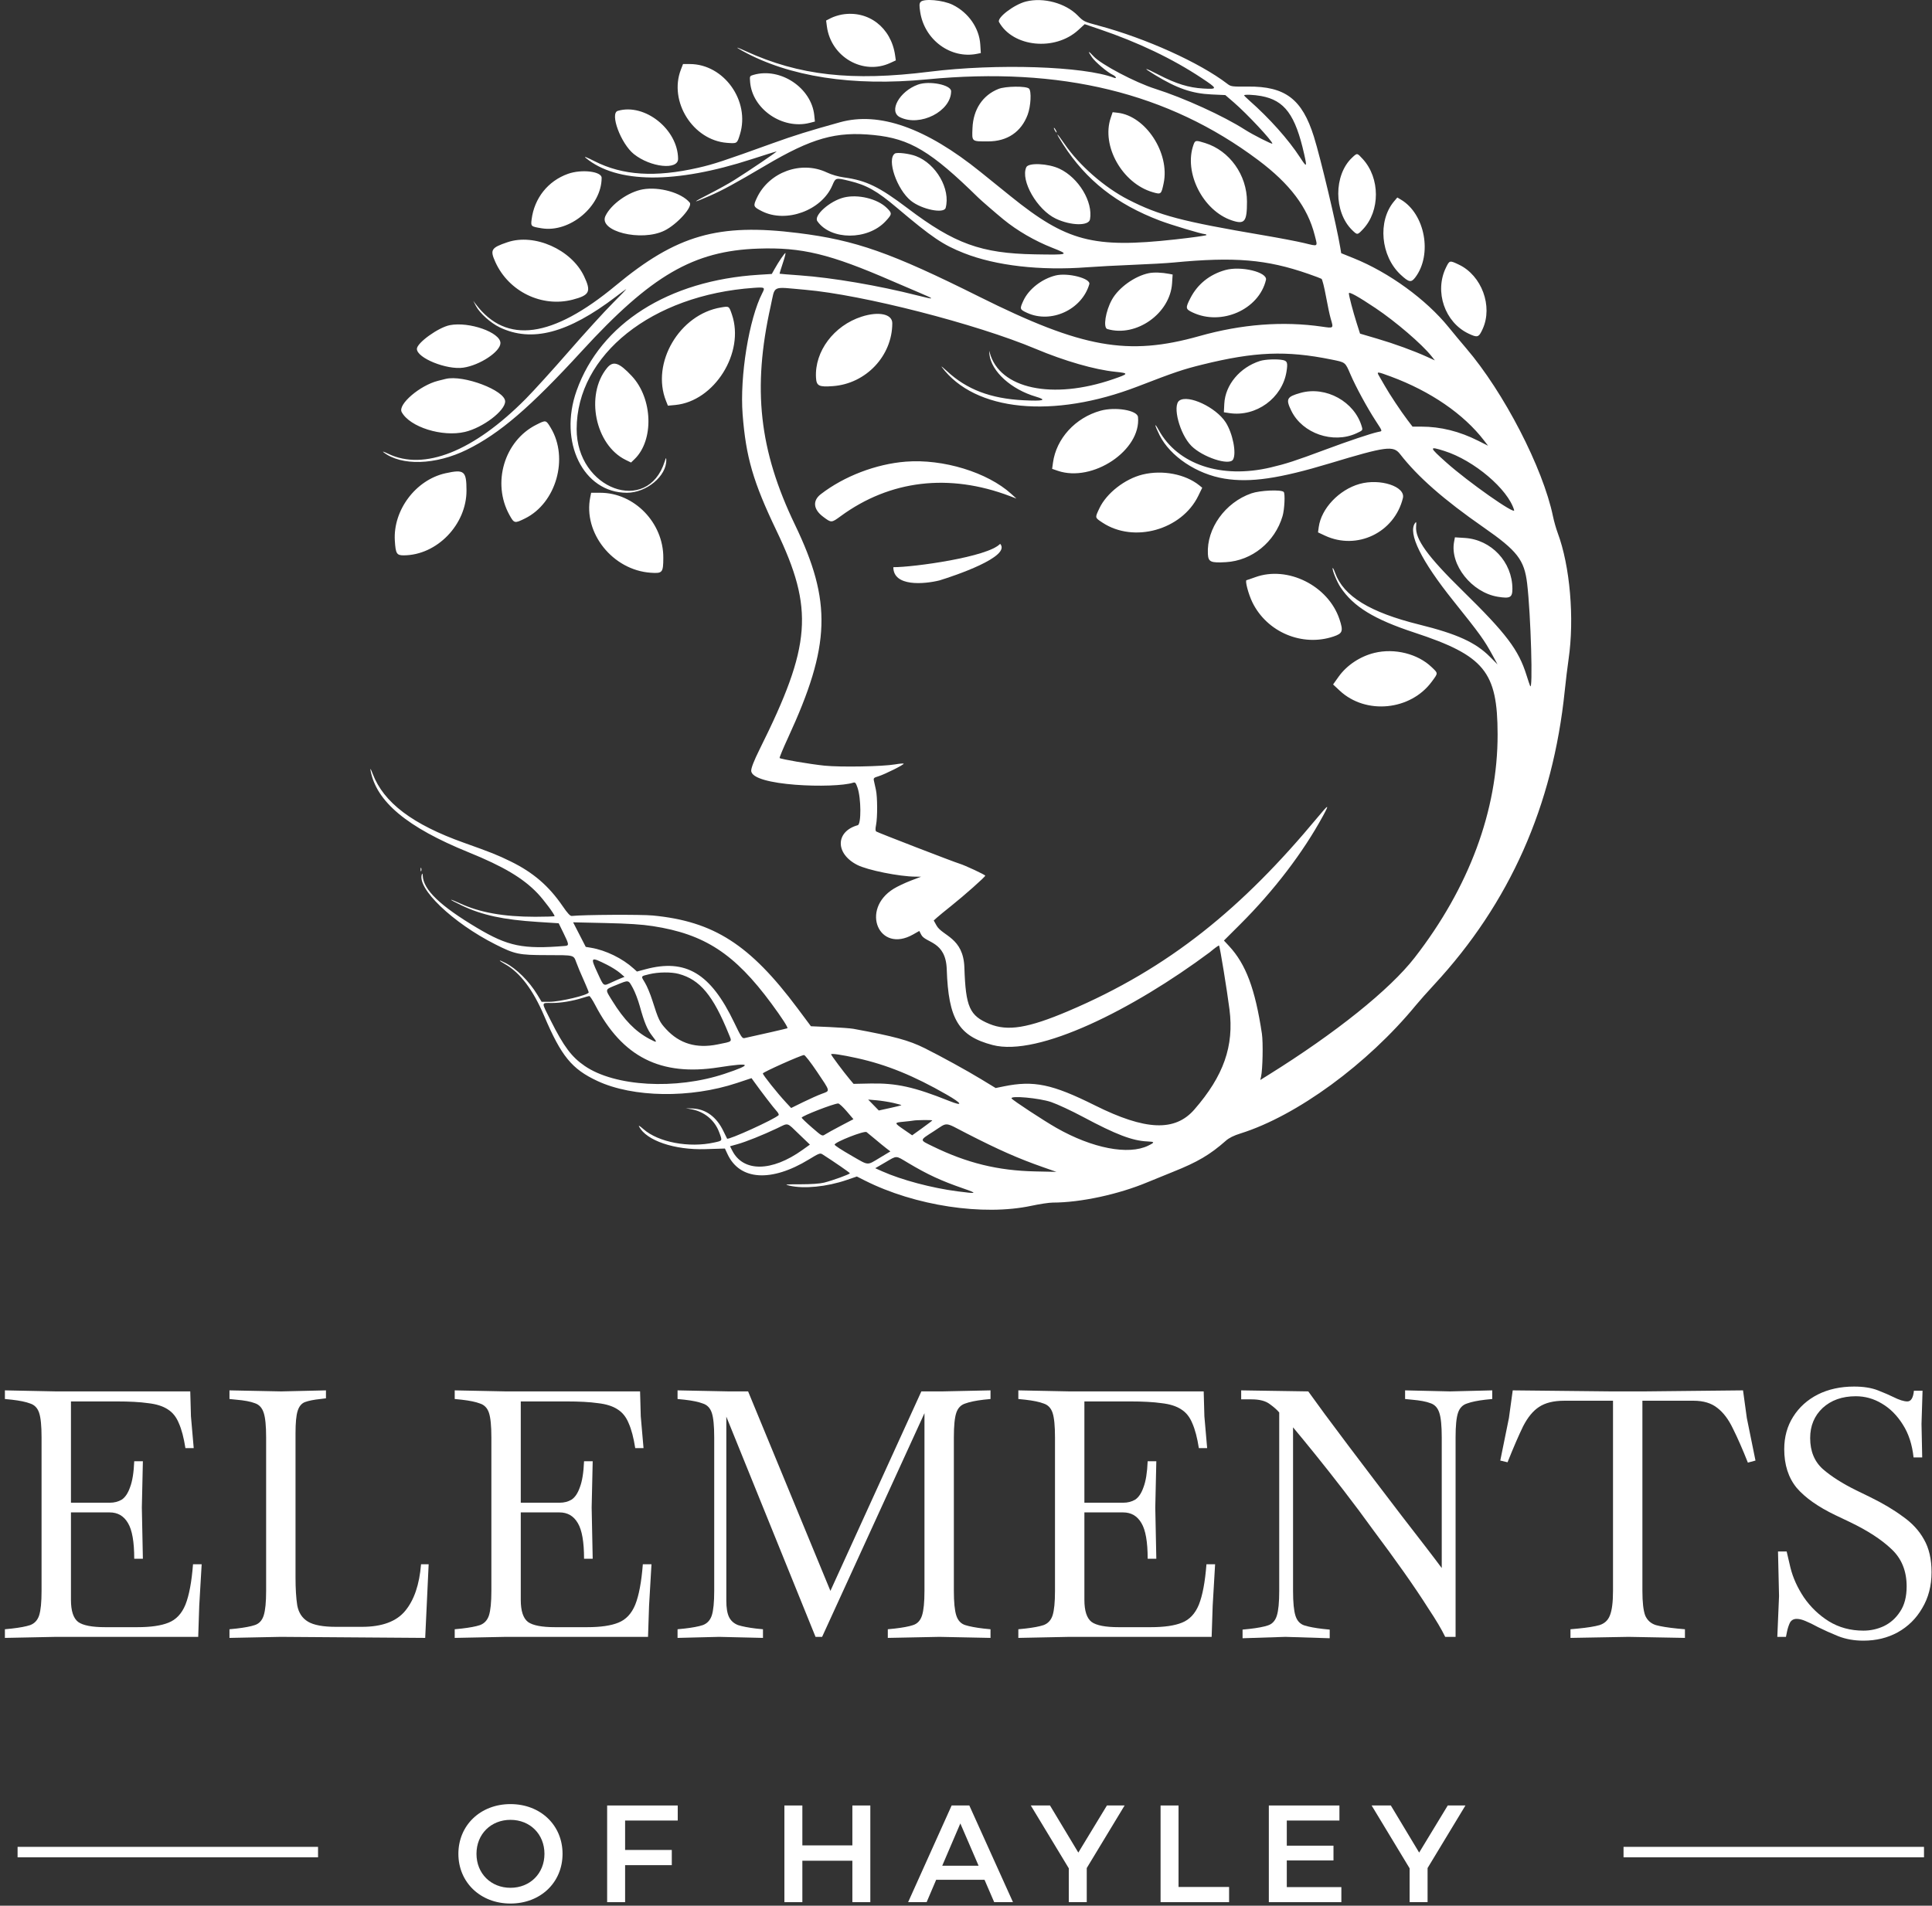 <svg xmlns="http://www.w3.org/2000/svg" width="374" height="369" viewBox="0 0 374 369" fill="none"><rect x="0" y="0" width="374" height="369" fill="#333333" stroke="none"/><path d="M98.817 368.587C104.62 368.587 108.899 364.522 108.899 358.96C108.899 353.397 104.62 349.332 98.817 349.332C93.013 349.332 88.735 353.424 88.735 358.96C88.735 364.496 93.013 368.587 98.817 368.587ZM98.817 365.539C95.046 365.539 92.238 362.784 92.238 358.96C92.238 355.136 95.046 352.381 98.817 352.381C102.588 352.381 105.396 355.136 105.396 358.96C105.396 362.784 102.588 365.539 98.817 365.539Z" fill="white"></path><path d="M131.197 352.515V349.6H117.531V368.32H121.008V361.153H130.047V358.211H121.008V352.515H131.197Z" fill="white"></path><path d="M165.003 349.6V357.328H155.322V349.6H151.845V368.32H155.322V360.297H165.003V368.32H168.479V349.6H165.003Z" fill="white"></path><path d="M192.457 368.32H196.094L187.643 349.6H184.22L175.796 368.32H179.379L181.224 363.988H190.585L192.457 368.32ZM182.401 361.26L185.904 353.076L189.435 361.26H182.401Z" fill="white"></path><path d="M217.703 349.6H214.28L208.744 358.719L203.262 349.6H199.544L206.899 361.768V368.32H210.375V361.714L217.703 349.6Z" fill="white"></path><path d="M224.666 368.32H237.93V365.378H228.143V349.6H224.666V368.32Z" fill="white"></path><path d="M249.099 365.405V360.243H258.138V357.382H249.099V352.515H259.288V349.6H245.623V368.32H259.663V365.405H249.099Z" fill="white"></path><path d="M283.681 349.6H280.258L274.722 358.719L269.24 349.6H265.522L272.877 361.768V368.32H276.353V361.714L283.681 349.6Z" fill="white"></path><path d="M0.949 317.15V315.476L2.288 315.342C3.85 315.164 5.033 314.941 5.836 314.673C6.684 314.36 7.264 313.736 7.576 312.798C7.889 311.817 8.045 310.232 8.045 308.046V278.324C8.045 276.092 7.889 274.508 7.576 273.571C7.264 272.634 6.684 272.031 5.836 271.763C5.033 271.451 3.85 271.206 2.288 271.027L0.949 270.893V269.22L10.857 269.42H36.83L36.964 274.24L37.499 280.399H35.893C35.58 278.391 35.156 276.784 34.621 275.579C34.13 274.374 33.416 273.482 32.479 272.901C31.541 272.277 30.27 271.875 28.663 271.696C27.101 271.473 25.07 271.362 22.571 271.362H13.735V290.976H21.233C22.125 290.976 22.906 290.775 23.575 290.373C24.245 289.927 24.78 289.124 25.182 287.963C25.628 286.803 25.896 285.129 25.985 282.943H27.659L27.458 291.913L27.659 301.82H25.985C25.985 298.562 25.584 296.264 24.78 294.925C23.977 293.542 22.794 292.85 21.233 292.85H13.735V309.786C13.735 311.928 14.204 313.356 15.141 314.07C16.078 314.74 17.819 315.074 20.362 315.074H26.588C29.176 315.074 31.184 314.784 32.612 314.204C34.085 313.624 35.179 312.464 35.893 310.723C36.607 308.938 37.098 306.327 37.365 302.891H39.039L38.57 310.924L38.37 316.949H10.857L0.949 317.15Z" fill="white"></path><path d="M44.422 317.15V315.476L45.761 315.342C47.323 315.164 48.505 314.941 49.309 314.673C50.157 314.405 50.737 313.78 51.049 312.798C51.362 311.817 51.518 310.232 51.518 308.046V278.324C51.518 276.092 51.362 274.508 51.049 273.571C50.737 272.589 50.157 271.964 49.309 271.696C48.505 271.384 47.323 271.161 45.761 271.027L44.422 270.893V269.22L54.463 269.42L63.099 269.22V270.759L62.028 270.893C60.733 271.027 59.729 271.228 59.015 271.496C58.346 271.763 57.877 272.344 57.609 273.236C57.342 274.084 57.208 275.512 57.208 277.52V305.435C57.208 307.622 57.319 309.429 57.542 310.857C57.81 312.285 58.502 313.334 59.618 314.003C60.733 314.673 62.541 315.008 65.04 315.008H70.061C73.943 315.008 76.732 313.981 78.428 311.928C80.169 309.831 81.195 306.818 81.507 302.891H82.98L82.311 317.15L54.329 316.949L44.422 317.15Z" fill="white"></path><path d="M88.025 317.15V315.476L89.364 315.342C90.926 315.164 92.109 314.941 92.912 314.673C93.76 314.36 94.34 313.736 94.653 312.798C94.965 311.817 95.121 310.232 95.121 308.046V278.324C95.121 276.092 94.965 274.508 94.653 273.571C94.34 272.634 93.76 272.031 92.912 271.763C92.109 271.451 90.926 271.206 89.364 271.027L88.025 270.893V269.22L97.933 269.42H123.906L124.04 274.24L124.575 280.399H122.969C122.656 278.391 122.233 276.784 121.697 275.579C121.206 274.374 120.492 273.482 119.555 272.901C118.618 272.277 117.346 271.875 115.739 271.696C114.177 271.473 112.147 271.362 109.648 271.362H100.811V290.976H108.309C109.201 290.976 109.982 290.775 110.652 290.373C111.321 289.927 111.857 289.124 112.258 287.963C112.705 286.803 112.972 285.129 113.062 282.943H114.735L114.534 291.913L114.735 301.82H113.062C113.062 298.562 112.66 296.264 111.857 294.925C111.053 293.542 109.871 292.85 108.309 292.85H100.811V309.786C100.811 311.928 101.28 313.356 102.217 314.07C103.154 314.74 104.895 315.074 107.438 315.074H113.664C116.252 315.074 118.261 314.784 119.689 314.204C121.161 313.624 122.255 312.464 122.969 310.723C123.683 308.938 124.174 306.327 124.442 302.891H126.115L125.647 310.924L125.446 316.949H97.933L88.025 317.15Z" fill="white"></path><path d="M131.163 317.15V315.476L132.502 315.342C134.064 315.164 135.247 314.941 136.05 314.673C136.898 314.36 137.478 313.736 137.791 312.798C138.103 311.817 138.259 310.232 138.259 308.046V278.324C138.259 276.092 138.103 274.508 137.791 273.571C137.478 272.634 136.898 272.031 136.05 271.763C135.247 271.451 134.064 271.206 132.502 271.027L131.163 270.893V269.22L141.071 269.42H144.82L160.752 308.046L178.357 269.42H182.374L191.745 269.22V270.893L190.407 271.027C188.889 271.206 187.707 271.451 186.859 271.763C186.011 272.031 185.431 272.634 185.118 273.571C184.806 274.508 184.65 276.092 184.65 278.324V308.046C184.65 310.232 184.806 311.817 185.118 312.798C185.431 313.78 186.011 314.405 186.859 314.673C187.707 314.941 188.889 315.164 190.407 315.342L191.745 315.476V317.15L181.838 316.949L171.864 317.15V315.476L173.203 315.342C174.765 315.164 175.947 314.941 176.751 314.673C177.599 314.405 178.179 313.78 178.491 312.798C178.803 311.817 178.96 310.232 178.96 308.046V273.638L159.145 316.949H157.873L140.602 274.307V309.92C140.602 311.348 140.781 312.419 141.138 313.133C141.495 313.847 142.075 314.36 142.878 314.673C143.726 314.941 144.886 315.164 146.359 315.342L147.698 315.476V317.15L139.196 316.949L131.163 317.15Z" fill="white"></path><path d="M197.132 317.15V315.476L198.471 315.342C200.033 315.164 201.216 314.941 202.019 314.673C202.867 314.36 203.447 313.736 203.759 312.798C204.072 311.817 204.228 310.232 204.228 308.046V278.324C204.228 276.092 204.072 274.508 203.759 273.571C203.447 272.634 202.867 272.031 202.019 271.763C201.216 271.451 200.033 271.206 198.471 271.027L197.132 270.893V269.22L207.04 269.42H233.013L233.147 274.24L233.682 280.399H232.076C231.763 278.391 231.339 276.784 230.804 275.579C230.313 274.374 229.599 273.482 228.662 272.901C227.724 272.277 226.453 271.875 224.846 271.696C223.284 271.473 221.253 271.362 218.754 271.362H209.918V290.976H217.415C218.308 290.976 219.089 290.775 219.758 290.373C220.428 289.927 220.963 289.124 221.365 287.963C221.811 286.803 222.079 285.129 222.168 282.943H223.842L223.641 291.913L223.842 301.82H222.168C222.168 298.562 221.767 296.264 220.963 294.925C220.16 293.542 218.977 292.85 217.415 292.85H209.918V309.786C209.918 311.928 210.387 313.356 211.324 314.07C212.261 314.74 214.001 315.074 216.545 315.074H222.771C225.359 315.074 227.367 314.784 228.796 314.204C230.268 313.624 231.362 312.464 232.076 310.723C232.79 308.938 233.281 306.327 233.548 302.891H235.222L234.753 310.924L234.552 316.949H207.04L197.132 317.15Z" fill="white"></path><path d="M240.538 317.217V315.543L241.877 315.409C243.439 315.231 244.621 315.008 245.425 314.74C246.273 314.472 246.853 313.847 247.165 312.865C247.478 311.884 247.634 310.277 247.634 308.046V273.504C247.232 273.013 246.63 272.477 245.826 271.897C245.023 271.272 243.84 270.96 242.278 270.96H240.27V269.22L253.257 269.42C254.06 270.536 255.131 272.009 256.47 273.839C257.854 275.668 259.371 277.699 261.022 279.93C262.718 282.162 264.458 284.46 266.244 286.825C268.029 289.146 269.747 291.4 271.398 293.586C273.094 295.773 274.611 297.737 275.95 299.477C277.289 301.218 278.338 302.601 279.096 303.628V278.324C279.096 276.092 278.94 274.508 278.628 273.571C278.315 272.589 277.735 271.964 276.887 271.696C276.084 271.384 274.901 271.161 273.339 271.027L272 270.893V269.22L280.703 269.42L288.87 269.22V270.893L287.531 271.027C286.014 271.206 284.831 271.451 283.983 271.763C283.135 272.031 282.555 272.634 282.243 273.571C281.93 274.508 281.774 276.092 281.774 278.324V316.949H279.766C279.052 315.476 277.981 313.669 276.553 311.527C275.169 309.34 273.562 306.952 271.733 304.364C269.903 301.775 267.984 299.142 265.976 296.465C264.012 293.742 262.049 291.109 260.085 288.566C258.121 286.022 256.292 283.701 254.596 281.604C252.9 279.506 251.472 277.766 250.311 276.382V308.046C250.311 310.277 250.468 311.884 250.78 312.865C251.092 313.847 251.673 314.472 252.521 314.74C253.368 315.008 254.551 315.231 256.068 315.409L257.407 315.543V317.217L248.839 316.949L240.538 317.217Z" fill="white"></path><path d="M304.015 317.15V315.476L305.488 315.342C307.318 315.164 308.701 314.941 309.638 314.673C310.62 314.36 311.29 313.736 311.647 312.798C312.048 311.817 312.249 310.232 312.249 308.046V271.228H302.81C300.757 271.228 299.129 271.629 297.924 272.433C296.763 273.191 295.737 274.441 294.844 276.181C293.996 277.922 292.992 280.243 291.832 283.143L290.426 282.809L292.1 274.575L292.836 269.22L311.914 269.42H318.274L337.419 269.22L338.155 274.575L339.829 282.809L338.356 283.21C337.33 280.622 336.37 278.435 335.478 276.65C334.63 274.865 333.626 273.526 332.465 272.634C331.305 271.696 329.765 271.228 327.846 271.228H317.939V308.046C317.939 310.232 318.118 311.817 318.475 312.798C318.876 313.736 319.568 314.36 320.55 314.673C321.532 314.941 322.915 315.164 324.7 315.342L326.173 315.476V317.15L315.261 316.949L304.015 317.15Z" fill="white"></path><path d="M360.724 317.685C358.939 317.685 357.31 317.395 355.837 316.815C354.409 316.235 353.115 315.655 351.955 315.074C350.973 314.539 350.147 314.137 349.478 313.87C348.853 313.602 348.295 313.468 347.804 313.468C347.18 313.468 346.733 313.736 346.466 314.271C346.242 314.762 346.064 315.32 345.93 315.945L345.729 316.949H344.056L344.39 309.05L344.19 300.414H345.863L346.599 303.561C347.09 305.524 347.961 307.443 349.21 309.318C350.504 311.192 352.111 312.732 354.03 313.936C355.994 315.141 358.225 315.744 360.724 315.744C362.108 315.744 363.424 315.454 364.674 314.874C365.968 314.249 367.017 313.312 367.82 312.062C368.668 310.813 369.092 309.184 369.092 307.175C369.092 304.185 368.11 301.775 366.146 299.946C364.227 298.116 361.55 296.375 358.113 294.724L355.302 293.385C351.955 291.779 349.456 290.016 347.804 288.097C346.198 286.133 345.395 283.634 345.395 280.6C345.395 278.234 345.975 276.137 347.135 274.307C348.295 272.477 349.88 271.049 351.888 270.023C353.941 268.996 356.284 268.483 358.917 268.483C360.746 268.483 362.286 268.729 363.536 269.22C364.785 269.71 365.767 270.134 366.481 270.491C367.641 271.072 368.556 271.362 369.226 271.362C369.94 271.362 370.364 270.67 370.498 269.287H372.171L371.97 275.713L372.104 282.206H370.431C370.163 279.707 369.471 277.587 368.355 275.847C367.24 274.062 365.879 272.701 364.272 271.763C362.71 270.826 361.036 270.358 359.251 270.358C356.618 270.358 354.476 271.116 352.825 272.634C351.218 274.151 350.415 276.092 350.415 278.457C350.415 281.001 351.241 283.01 352.892 284.482C354.543 285.91 356.685 287.271 359.318 288.566L362.063 289.905C364.517 291.109 366.615 292.359 368.355 293.653C370.141 294.903 371.502 296.375 372.439 298.071C373.421 299.767 373.912 301.887 373.912 304.431C373.912 307.064 373.309 309.384 372.104 311.393C370.944 313.401 369.36 314.963 367.351 316.079C365.388 317.15 363.179 317.685 360.724 317.685Z" fill="white"></path><path fill-rule="evenodd" clip-rule="evenodd" d="M178.207 0.383C177.952 0.691 177.938 1.063 178.135 2.335C178.965 7.725 184.027 11.448 189.13 10.423L189.87 10.274L189.763 8.6C189.56 5.432 187.478 2.44 184.425 0.931C182.55 0.005 178.793 -0.327 178.207 0.383ZM198.611 0.292C196.31 0.871 192.934 3.447 193.394 4.273C196.108 9.141 204.232 9.953 208.75 5.807L209.978 4.68L212.865 5.661C220.342 8.201 226.971 11.371 232.582 15.089C235.752 17.189 235.771 17.306 232.924 17.142C230.113 16.98 227.672 16.224 224.269 14.461C221.396 12.973 221.101 13.003 223.605 14.529C227.843 17.113 230.754 18.115 234.52 18.287L237.199 18.41L238.848 19.832C241.377 22.011 246.306 27.282 246.306 27.806C246.306 28.009 242.509 26.082 241 25.113C236.873 22.463 229.177 18.954 223.641 17.2C219.78 15.977 213.143 12.479 211.7 10.907C210.631 9.742 210.502 9.814 211.379 11.085C212.029 12.026 214.386 14.018 215.397 14.481C216.032 14.771 216.275 15.296 215.666 15.062C209.84 12.817 192.912 12.263 179.905 13.89C164.89 15.77 154.706 14.63 144.395 9.917C142.464 9.034 142.175 9.001 143.687 9.838C152.766 14.862 165.036 16.76 179.45 15.37C205.356 12.873 226.161 17.946 243.573 31.007C249.727 35.622 253.139 40.158 254.501 45.531C255.094 47.873 255.273 47.74 252.434 47.057C251.131 46.744 247.605 46.07 244.598 45.56C228.733 42.867 224.411 41.727 218.402 38.65C213.825 36.306 208.941 32.041 206.105 27.91C204.383 25.402 204.188 25.454 205.819 27.987C210.291 34.928 216.129 39.523 224.544 42.723C226.672 43.532 232.663 45.333 233.229 45.333C233.406 45.333 233.55 45.414 233.55 45.514C233.55 45.614 230.808 45.998 227.457 46.367C211.613 48.111 206.488 46.762 195.623 37.987C193.994 36.672 191.38 34.561 189.813 33.296C179.227 24.752 170.202 21.562 162.593 23.677C156.585 25.347 153.719 26.24 149.598 27.728C140.056 31.174 138.129 31.808 135.144 32.488C126.831 34.381 120.554 33.983 115.099 31.217C113.53 30.422 112.942 30.2 113.39 30.572C119.383 35.55 130.702 35.636 145.543 30.815C148.068 29.995 150.22 29.324 150.326 29.324C150.536 29.324 145.011 33.066 142.092 34.901C141.09 35.531 138.886 36.751 137.195 37.613C133.852 39.316 133.926 39.435 137.388 37.925C139.853 36.849 142.302 35.516 148.129 32.075C157.2 26.718 161.824 25.414 169.148 26.147C176.157 26.847 180.217 29.283 189.399 38.292C189.95 38.834 192.875 41.364 194.256 42.495C196.922 44.678 200.306 46.641 203.71 47.98C207.115 49.319 206.989 49.365 200.293 49.248C189.935 49.066 184.776 47.196 175.723 40.346C170.207 36.171 167.688 34.946 163.414 34.358C162.254 34.199 161.006 33.838 160.034 33.38C155.087 31.05 148.875 33.312 146.526 38.297C145.763 39.917 145.808 40.04 147.47 40.886C152.162 43.273 159.052 40.758 161.123 35.903C161.77 34.386 161.765 34.387 164.416 35.028C167.778 35.841 169.758 36.959 173.608 40.214C180.439 45.99 182.536 47.41 186.623 49.021C192.794 51.453 201.37 52.438 210.429 51.753C212.309 51.611 216.306 51.397 219.313 51.279C222.32 51.16 225.857 50.959 227.172 50.833C238.991 49.697 245.189 50.219 253.264 53.028C254.522 53.465 255.673 53.898 255.821 53.99C255.969 54.082 256.353 55.593 256.675 57.349C256.997 59.104 257.41 61.048 257.592 61.668C258.167 63.623 258.212 63.581 255.931 63.251C248.343 62.152 240.369 62.764 232.183 65.073C218.34 68.977 209.498 67.397 189.586 57.461C172.432 48.901 165.657 46.518 154.507 45.123C139.021 43.185 130.986 45.497 119.199 55.282C106.902 65.489 98.027 66.689 92.137 58.94L91.615 58.254L92.138 59.254C92.859 60.631 94.995 62.553 96.728 63.383C102.948 66.363 109.937 64.524 119.199 57.471C120.139 56.755 121.043 56.087 121.209 55.987C121.375 55.887 120.189 57.127 118.575 58.744C116.96 60.361 113.145 64.551 110.096 68.056C107.047 71.56 103.299 75.692 101.767 77.237C91.679 87.409 82.096 91.226 75.121 87.85C74.37 87.486 73.96 87.35 74.21 87.547C77.653 90.255 84.308 90.061 90.383 87.076C96.706 83.969 102.636 78.878 112.634 67.973C126.072 53.317 134.254 48.564 146.777 48.139C155.227 47.852 160.621 49.159 172.73 54.427C174.171 55.054 176.508 56.055 177.924 56.651C181.113 57.994 181.062 58.086 177.613 57.211C170.04 55.288 161.165 53.773 154.832 53.321C152.711 53.17 150.951 53.026 150.92 53.002C150.89 52.978 151.165 52.066 151.532 50.975C151.899 49.884 152.129 48.994 152.044 48.998C151.867 49.004 150.728 50.681 149.932 52.106L149.405 53.049L146.887 53.205C129.385 54.294 116.25 62.648 111.625 75.634C108.079 85.589 112.91 95.416 121.349 95.416C125.165 95.416 129.058 92.162 128.979 89.039C128.966 88.544 128.914 88.599 128.675 89.356C125.373 99.81 111.612 94.733 111.629 83.067C111.649 68.696 126.184 57.108 145.908 55.738C148.064 55.588 148.142 55.636 147.567 56.751C144.992 61.75 143.188 72.869 143.758 80.232C144.398 88.521 145.798 93.334 150.303 102.734C157.605 117.97 157.071 124.965 147.074 145.038C145.916 147.363 145.421 148.701 145.421 149.225C145.421 152.245 161.575 152.697 165.128 151.562C165.549 151.427 165.663 151.553 165.998 152.513C166.707 154.546 166.742 159.587 166.049 159.782C161.708 161.003 161.652 165.286 165.949 167.477C167.939 168.492 174.074 169.726 177.237 169.749L178.311 169.756L176.307 170.522C175.205 170.943 173.719 171.648 173.004 172.088C166.501 176.096 170.139 184.694 176.752 180.947L177.958 180.263L178.341 181.005C179.174 182.622 183.088 182.175 183.272 187.68C183.596 197.366 185.574 200.632 192.162 202.352C201 204.661 219.313 195.464 234.196 184.383C235.116 183.605 235.92 183.022 235.985 183.086C236.144 183.246 237.538 191.782 238.006 195.464C238.906 202.543 236.883 208.31 231.21 214.834C227.452 219.155 221.739 218.918 211.954 214.037C203.68 209.91 200.123 209.169 194.296 210.36L192.741 210.678L189.935 208.971C187.189 207.299 182.166 204.538 178.994 202.957C175.949 201.439 173.094 200.663 165.213 199.214C164.649 199.11 162.566 198.955 160.584 198.869L156.98 198.713L154.389 195.24C145.18 182.898 138.178 178.406 126.374 177.27C124.121 177.053 113.04 177.115 110.681 177.358C110.373 177.39 109.868 176.845 108.919 175.458C106.235 171.536 103.194 168.922 98.834 166.79C96.304 165.552 95.084 165.065 89.814 163.188C79.863 159.644 74.267 155.412 72.141 149.824C71.788 148.897 71.636 148.652 71.728 149.159C72.823 155.207 78.789 160.193 90.725 165.039C97.46 167.773 101.268 170.04 104.069 172.982C105.28 174.253 107.354 177.037 107.354 177.39C107.354 177.459 105.668 177.517 103.607 177.517C97.459 177.517 92.861 176.692 88.983 174.893C88.062 174.465 87.308 174.167 87.308 174.23C87.308 174.293 88.256 174.793 89.415 175.342C93.353 177.207 97.4 178.083 104.051 178.511L108.151 178.774L109.104 180.718C110.159 182.869 110.186 183.099 109.385 183.165C101.226 183.831 98.359 183.243 92.362 179.673C85.178 175.395 81.939 172.271 81.828 169.512C81.816 169.198 81.753 169.072 81.688 169.233C80.597 171.959 87.605 178.68 95.904 182.868C99.691 184.778 100.437 184.934 105.873 184.942C111.255 184.95 111.014 184.889 111.568 186.371C111.967 187.439 112.153 187.881 113.368 190.637C113.694 191.375 113.96 192.058 113.96 192.154C113.96 192.663 108.447 193.983 106.318 193.983H104.85L103.995 192.573C102.432 189.995 99.96 187.538 97.853 186.466C96.407 185.731 96.362 185.885 97.787 186.697C100.704 188.36 103.192 191.661 105.347 196.727C108.665 204.525 110.688 206.998 115.643 209.312C122.543 212.534 133.646 212.696 142.649 209.706L145.483 208.764L145.951 209.419C147.372 211.404 149.771 214.536 150.303 215.098C150.644 215.459 150.828 215.831 150.718 215.939C149.89 216.746 140.986 220.801 140.752 220.477C140.72 220.433 140.4 219.782 140.042 219.032C138.735 216.294 136.652 214.751 134.119 214.644L132.753 214.587L133.839 214.786C136.356 215.248 138.344 216.889 139.214 219.223C139.858 220.952 139.9 220.861 138.277 221.223C133.392 222.311 127.441 221.186 124.546 218.628C123.859 218.021 123.554 217.847 123.719 218.156C125.162 220.864 130.563 222.699 136.541 222.511L140.33 222.393L140.839 223.485C143.209 228.564 149.319 228.952 156.621 224.486C158.533 223.316 158.764 223.23 159.209 223.514C161.468 224.958 164.51 227.057 164.519 227.178C164.532 227.363 161.224 228.567 159.518 228.999C158.737 229.196 157.023 229.315 154.969 229.315C151.976 229.315 151.777 229.34 152.805 229.579C155.627 230.237 160.039 229.802 163.89 228.487L165.871 227.81L167.421 228.591C177.134 233.482 190.309 235.48 199.66 233.48C201.253 233.139 203.107 232.86 203.777 232.86C209.165 232.86 216.54 231.271 222.198 228.892C223.242 228.453 225.429 227.562 227.058 226.913C231.827 225.012 234.222 223.602 237.309 220.878C237.932 220.328 238.824 219.884 240.136 219.473C251.045 216.052 264.725 206.043 274.115 194.612C274.761 193.825 276.339 192.05 277.621 190.666C292.251 174.876 300.627 156.017 302.91 133.722C303.103 131.835 303.434 129.108 303.646 127.662C304.803 119.749 303.93 109.593 301.542 103.192C301.237 102.374 300.827 100.933 300.632 99.99C298.687 90.599 291.122 75.955 283.803 67.411C282.912 66.372 281.383 64.535 280.405 63.329C276.057 57.97 268.873 52.752 262.057 50.005L259.632 49.027L259.449 47.923C258.735 43.614 255.64 30.599 254.349 26.471C252.067 19.179 248.806 16.7 241.573 16.762C238.446 16.789 238.292 16.768 237.584 16.226C232.203 12.105 221.797 7.405 212.616 4.948C209.882 4.217 209.755 4.155 208.63 3.007C206.279 0.606 201.986 -0.557 198.611 0.292ZM162.984 2.815C162.322 2.929 161.362 3.237 160.85 3.499L159.92 3.976L160.071 5.12C160.853 11.037 167.067 14.621 172.332 12.192L173.415 11.693L173.28 10.732C172.521 5.33 168.102 1.932 162.984 2.815ZM131.803 13.487C129.43 19.663 134.151 27.16 140.728 27.66C142.707 27.81 142.683 27.826 143.244 26.008C145.237 19.543 140.137 12.401 133.527 12.401H132.221L131.803 13.487ZM145.88 14.493C145.117 14.714 145.114 14.721 145.211 15.902C145.643 21.127 151.467 25.127 156.712 23.801L157.752 23.538L157.626 22.314C157.08 17.001 151.065 12.996 145.88 14.493ZM177.714 16.376C174.096 17.674 171.943 21.59 174.235 22.704C178.13 24.597 184.119 21.544 184.119 17.664C184.119 16.432 179.916 15.586 177.714 16.376ZM193.29 17.218C190.233 18.43 188.401 21.19 188.256 24.797C188.149 27.479 188.033 27.381 191.295 27.378C194.993 27.376 197.691 25.548 198.941 22.198C199.55 20.564 199.7 17.66 199.201 17.159C198.675 16.632 194.667 16.671 193.29 17.218ZM244.157 18.597C248.692 19.437 250.754 22.233 252.47 29.869C253.045 32.424 252.969 32.481 251.664 30.474C249.407 27.003 245.74 22.894 241.808 19.43C241.275 18.96 240.839 18.525 240.839 18.462C240.839 18.26 242.76 18.338 244.157 18.597ZM119.598 21.465C117.996 21.936 120.187 27.826 122.714 29.843C125.928 32.408 131.281 32.981 131.266 30.759C131.23 25.048 124.808 19.933 119.598 21.465ZM215.015 22.821C213.168 28.264 217.265 35.513 223.152 37.217C224.765 37.684 224.802 37.654 225.261 35.484C226.494 29.657 221.796 22.45 216.364 21.835L215.387 21.725L215.015 22.821ZM204.165 25.208C204.299 25.459 204.46 25.665 204.523 25.665C204.585 25.665 204.527 25.459 204.393 25.208C204.259 24.956 204.098 24.75 204.035 24.75C203.973 24.75 204.031 24.956 204.165 25.208ZM231.048 28.009C229.108 33.367 232.842 40.78 238.431 42.667C240.94 43.514 241.394 42.958 241.393 39.043C241.392 33.891 238.029 29.176 233.302 27.699C231.469 27.126 231.362 27.141 231.048 28.009ZM173.23 29.736C171.613 30.838 173.602 36.674 176.347 38.882C178.433 40.559 182.747 41.434 183.065 40.244C184.034 36.615 181.225 31.72 177.318 30.23C176.022 29.736 173.651 29.449 173.23 29.736ZM261.744 30.525C258.165 33.881 258.17 41.062 261.753 44.555C262.751 45.529 262.768 45.528 263.837 44.4C267.2 40.851 267.183 34.471 263.801 30.788C262.696 29.585 262.741 29.59 261.744 30.525ZM198.671 32.38C197.509 34.941 200.766 40.62 204.382 42.337C207.289 43.717 210.768 43.785 211.005 42.468C211.612 39.081 208.802 34.422 205.099 32.675C202.896 31.636 199.088 31.462 198.671 32.38ZM109.944 33.663C106.075 35.045 103.428 38.371 102.91 42.5C102.742 43.839 102.765 43.859 104.842 44.203C110.311 45.111 116.466 39.937 116.466 34.432C116.466 33.18 112.58 32.721 109.944 33.663ZM124.444 36.663C121.631 37.157 118.286 39.538 117.204 41.814C115.793 44.786 124.131 46.861 128.625 44.655C131.069 43.456 134.166 40.017 133.513 39.228C131.941 37.326 127.62 36.104 124.444 36.663ZM163.33 38.249C160.597 38.941 157.469 41.745 158.223 42.826C160.816 46.542 167.972 46.556 171.424 42.85C172.724 41.455 172.736 41.309 171.648 40.245C169.833 38.471 166.042 37.562 163.33 38.249ZM269.867 38.986C266.65 42.804 267.262 49.585 271.149 53.198C272.745 54.682 273.176 54.762 273.965 53.724C277.328 49.298 275.868 41.405 271.175 38.643L270.494 38.242L269.867 38.986ZM98.242 46.9C95.059 47.977 94.82 48.371 95.903 50.761C98.492 56.471 104.904 59.579 110.876 58.018C114.157 57.16 114.486 56.47 113.052 53.463C110.593 48.307 103.447 45.14 98.242 46.9ZM279.907 51.826C277.642 56.474 279.686 62.426 284.294 64.601C286.038 65.425 286.263 65.35 287.016 63.7C289.027 59.289 286.831 53.341 282.416 51.244C280.617 50.39 280.606 50.392 279.907 51.826ZM237.195 52.292C234.167 53.14 231.835 55.011 230.447 57.709C229.452 59.642 229.481 59.842 230.855 60.495C236.444 63.149 243.704 59.938 245.064 54.21C245.421 52.704 240.237 51.441 237.195 52.292ZM222.401 52.894C219.676 53.448 216.55 55.688 215.255 58.013C214.011 60.247 213.505 63.464 214.359 63.714C219.951 65.352 226.518 60.707 226.893 54.849L227.001 53.157L226.346 53.03C224.906 52.752 223.362 52.698 222.401 52.894ZM204.324 53.345C201.661 54.016 199.148 55.981 198.121 58.196C197.36 59.836 197.383 59.913 198.837 60.581C203.474 62.713 209.436 59.961 210.869 55.028C211.194 53.909 206.686 52.75 204.324 53.345ZM155.873 56.11C166.965 57.067 188.974 62.71 200.475 67.545C206.09 69.906 211.901 71.58 215.896 71.988C218.574 72.262 218.545 72.366 215.506 73.415C203.742 77.477 193.495 75.29 191.604 68.316C191.46 67.787 191.445 67.863 191.537 68.646C191.922 71.931 195.74 75.397 200.52 76.803C202.798 77.473 202.014 77.701 198.118 77.503C191.768 77.18 187.143 75.418 183.327 71.87C182.578 71.173 182.117 70.807 182.302 71.056C188.695 79.657 203.851 81.156 220.284 74.814C227.434 72.053 228.989 71.528 232.753 70.598C242.912 68.089 249.002 67.847 257.696 69.608C260.514 70.178 260.38 70.073 261.448 72.547C262.48 74.936 264.624 78.887 266.263 81.416C267.714 83.655 267.669 83.45 266.751 83.644C265.392 83.932 261.045 85.391 256.557 87.065C250.763 89.227 248.992 89.803 245.965 90.516C236.38 92.77 227.973 89.949 224.29 83.243C223.371 81.57 223.508 82.34 224.473 84.27C226.516 88.36 231.677 91.811 237.051 92.682C242.049 93.491 247.611 92.68 257.468 89.707C268.353 86.423 269.721 86.242 271.022 87.918C274.449 92.331 279.489 96.756 287.195 102.116C293.724 106.657 295.081 108.406 295.626 112.982C296.341 118.99 296.781 134.202 296.199 132.807C296.094 132.556 295.783 131.63 295.508 130.749C293.969 125.816 291.613 122.701 283.123 114.377C276.343 107.731 273.937 104.404 274.132 101.947C274.202 101.053 274.171 100.951 273.928 101.284C272.498 103.248 275.113 108.564 281.322 116.318C286.509 122.794 287.313 123.91 288.91 126.84L289.896 128.649L288.431 127.181C285.641 124.382 282.068 122.754 274.712 120.93C265.152 118.559 260.07 115.43 258.454 110.919C258.231 110.297 258.017 109.886 257.978 110.004C257.857 110.367 258.814 112.697 259.512 113.74C262.011 117.475 265.99 119.915 273.756 122.472C287.365 126.952 289.891 130.035 289.909 142.184C289.932 156.921 284.386 171.858 273.856 185.422C269.039 191.626 258.578 200.02 245.535 208.145L243.967 209.123L244.117 208.47C244.432 207.104 244.537 201.846 244.282 200.157C242.974 191.48 241.181 186.696 237.927 183.191L236.931 182.119L240.096 178.96C246.618 172.453 252.238 165.092 256.095 158.009C257.396 155.619 257.228 155.659 255.076 158.252C240.527 175.783 226.367 187.47 206.767 195.79C199.03 199.074 195.081 199.719 191.557 198.274C187.687 196.687 186.937 195.002 186.687 187.337C186.498 181.539 182.423 181.236 181.299 179.216L180.755 178.238L181.355 177.693C181.685 177.392 182.929 176.371 184.119 175.423C186.668 173.393 190.726 169.791 190.725 169.56C190.724 169.384 186.728 167.518 185.748 167.235C184.74 166.944 169.901 161.211 169.628 161.007C169.449 160.873 169.437 160.495 169.588 159.733C169.881 158.248 169.866 154.323 169.56 152.932C169.422 152.303 169.25 151.525 169.179 151.202C169.06 150.67 169.142 150.586 170.034 150.318C171.264 149.948 175.098 148.03 174.935 147.866C174.869 147.8 174.115 147.865 173.26 148.012C170.827 148.428 162.727 148.573 159.611 148.256C156.851 147.975 151.146 147.005 150.921 146.778C150.852 146.71 151.592 144.928 152.565 142.818C160.801 124.954 161.071 116.53 153.884 101.591C146.955 87.187 145.627 75.249 149.181 59.303C150.116 55.108 149.219 55.536 155.873 56.11ZM266.272 59.656C270.156 62.255 275.226 66.606 277.088 68.936L277.766 69.785L276.293 69.114C273.665 67.918 269.955 66.565 266.581 65.573L263.28 64.601L262.633 62.571C261.928 60.358 261.122 57.292 261.116 56.803C261.112 56.408 262.889 57.392 266.272 59.656ZM139.551 59.535C131.535 60.869 126.001 70.286 128.923 77.618L129.295 78.552L130.708 78.42C138.297 77.708 144.211 68.269 141.685 60.898C141.118 59.242 141.157 59.267 139.551 59.535ZM166.801 61.313C161.424 63.041 157.682 68.033 157.962 73.105C158.052 74.736 158.51 74.967 161.248 74.765C167.648 74.293 172.73 68.901 172.73 62.582C172.73 60.806 170.118 60.247 166.801 61.313ZM87.081 62.963C84.864 63.396 80.702 66.392 80.702 67.555C80.702 69.324 86.484 71.66 89.7 71.19C92.895 70.723 96.876 68.082 96.876 66.429C96.876 64.372 90.826 62.232 87.081 62.963ZM243.915 69.894C240.008 71.138 237.186 74.521 237.002 78.18L236.919 79.83L237.997 79.992C243.152 80.768 248.211 77.096 249.04 71.975C249.319 70.255 249.204 69.893 248.321 69.715C247.187 69.488 244.901 69.581 243.915 69.894ZM117.501 71.261C113.239 76.483 115.214 86.173 121.129 89.058L122.156 89.559L122.823 88.918C126.632 85.254 126.374 77.166 122.309 72.818C119.833 70.169 118.694 69.8 117.501 71.261ZM269.251 72.915C276.94 75.767 283.36 80.178 287.302 85.317L288.063 86.309L286.194 85.366C282.53 83.517 278.886 82.609 275.119 82.609H273.44L272.44 81.294C271.215 79.686 268.946 76.267 268.075 74.719C267.721 74.091 267.231 73.242 266.987 72.833C266.431 71.903 266.531 71.906 269.251 72.915ZM86.283 73.366C86.033 73.427 85.366 73.593 84.803 73.734C81.285 74.618 76.976 78.316 77.757 79.781C79.308 82.69 85.615 84.672 90.011 83.631C93.487 82.809 97.787 79.544 97.787 77.728C97.787 75.597 89.71 72.535 86.283 73.366ZM251.773 76.075C249.075 76.827 248.856 77.254 249.988 79.564C252.134 83.94 258.057 85.982 262.577 83.904C263.797 83.344 263.82 83.315 263.624 82.627C262.238 77.777 256.684 74.707 251.773 76.075ZM228.311 77.558C226.9 78.523 228.368 84.068 230.636 86.346C232.801 88.518 237.936 90.214 238.682 89.002C239.414 87.813 238.63 83.85 237.246 81.74C235.349 78.846 230.052 76.367 228.311 77.558ZM213.049 79.526C208.163 80.877 204.466 84.923 203.833 89.614L203.674 90.787L204.766 91.161C211.529 93.474 220.93 87.171 220.296 80.749C220.167 79.444 215.932 78.729 213.049 79.526ZM103.807 82.249C97.624 85.356 95.195 93.522 98.613 99.704C99.531 101.364 99.616 101.383 101.631 100.39C107.663 97.419 110.142 88.705 106.621 82.854C105.681 81.292 105.702 81.296 103.807 82.249ZM279.609 87.324C285.342 89.139 291.926 94.727 293.109 98.781C293.404 99.792 284.232 93.344 279.991 89.559C276.602 86.534 276.573 86.363 279.609 87.324ZM175.35 89.39C169.58 89.843 163.396 92.211 158.892 95.691C157.262 96.95 157.437 98.632 159.345 100.062C160.948 101.264 160.939 101.264 162.759 99.932C172.306 92.948 183.743 91.597 195.509 96.063L196.762 96.539L195.757 95.627C191.147 91.448 182.559 88.823 175.35 89.39ZM86.232 91.64C80.475 92.917 76.067 98.792 76.433 104.699C76.588 107.203 76.79 107.538 78.148 107.533C84.582 107.513 90.326 101.572 90.306 94.959C90.295 91.18 89.87 90.834 86.232 91.64ZM221.201 91.883C217.761 92.721 214.201 95.499 212.824 98.42C211.941 100.295 211.921 100.207 213.424 101.2C219.486 105.208 228.756 102.616 231.965 96.016L232.73 94.443L232.181 93.996C229.486 91.805 225.038 90.949 221.201 91.883ZM263.189 93.705C259.217 94.825 255.774 98.462 255.283 102.057L255.143 103.085L256.476 103.709C262.687 106.617 269.941 103.129 271.574 96.449C272.121 94.211 267.156 92.586 263.189 93.705ZM242.241 95.532C237.17 97.298 233.563 102.325 233.824 107.262C233.906 108.814 234.36 109.021 237.309 108.852C242.369 108.562 246.791 104.97 248.279 99.938C248.66 98.652 248.807 95.564 248.503 95.257C248.012 94.764 243.935 94.943 242.241 95.532ZM114.263 96.274C112.864 103.189 118.607 110.38 125.944 110.9C128.251 111.063 128.393 110.895 128.405 107.994C128.432 101.229 122.794 95.416 116.207 95.416H114.436L114.263 96.274ZM281.484 104.913C280.651 109.37 284.914 114.73 289.945 115.552C292.334 115.943 292.777 115.7 292.773 114.003C292.763 108.831 288.693 104.485 283.557 104.164L281.646 104.044L281.484 104.913ZM243.003 111.76C242.126 112.077 241.369 112.338 241.32 112.338C240.953 112.343 241.665 115.056 242.454 116.658C245.294 122.429 252.105 125.287 258.152 123.245C259.922 122.647 260.07 122.21 259.29 119.884C257.115 113.403 249.27 109.489 243.003 111.76ZM266.073 126.417C263.293 127.093 260.707 128.813 259.127 131.036L258.062 132.534L259.345 133.734C264.388 138.446 273.057 137.594 277.172 131.982C278.425 130.274 278.427 130.414 277.135 129.172C274.451 126.589 269.959 125.471 266.073 126.417ZM81.422 168.369C81.422 168.683 81.473 168.812 81.537 168.655C81.6 168.498 81.6 168.24 81.537 168.083C81.473 167.926 81.422 168.055 81.422 168.369ZM126.374 179.326C136.398 180.872 142.208 184.666 149.325 194.31C151.346 197.05 152.59 198.971 152.427 199.103C152.361 199.157 146.911 200.407 144.109 201.011C143.679 201.104 143.442 200.744 142.117 197.976C137.561 188.464 132.754 185.581 124.952 187.68L123.301 188.124L122.674 187.553C120.498 185.571 117.251 183.987 114.398 183.514L113.39 183.347L110.946 178.589L117.179 178.729C121.666 178.83 124.243 178.997 126.374 179.326ZM117.491 186.802C118.368 187.24 119.493 187.947 119.991 188.375L120.896 189.152L120.332 189.37C120.022 189.489 119.186 189.856 118.473 190.184C116.751 190.977 116.927 191.086 115.714 188.473C114.228 185.27 114.295 185.207 117.491 186.802ZM131.386 188.576C135.501 189.682 138.045 192.737 141.072 200.212C141.719 201.807 141.91 201.629 138.897 202.239C134.816 203.065 131.543 202.09 128.948 199.277C127.676 197.897 127.47 197.468 126.273 193.689C125.883 192.459 125.247 190.936 124.861 190.304C124.035 188.957 123.989 189.048 125.706 188.632C127.44 188.211 129.933 188.186 131.386 188.576ZM122.522 191.338C122.925 192.069 123.519 193.621 123.841 194.787C124.734 198.018 125.297 199.364 126.282 200.615C127.315 201.927 127.252 201.985 125.689 201.153C122.98 199.712 120.799 197.474 118.54 193.815C117.078 191.448 117.021 191.66 119.37 190.702C121.768 189.724 121.615 189.693 122.522 191.338ZM115.213 194.592C120.473 204.688 127.885 208.431 139.131 206.673C145.478 205.681 145.83 206.074 140.254 207.927C130.819 211.064 119.02 210.399 113.192 206.404C110.646 204.658 109.145 202.656 106.627 197.643C104.74 193.888 104.719 194.211 106.841 194.211C108.599 194.211 110.869 193.831 112.821 193.21C113.385 193.031 113.948 192.875 114.074 192.864C114.199 192.853 114.712 193.631 115.213 194.592ZM165.885 204.885C171.633 206.154 176.876 208.287 183.272 211.959C186.297 213.696 186.534 214.294 183.755 213.181C176.973 210.464 173.512 209.699 168.47 209.803L165.234 209.87L164.469 208.958C163.329 207.6 160.885 204.323 160.885 204.151C160.885 203.932 162.919 204.231 165.885 204.885ZM158.151 207.511C160.798 211.446 160.739 211.188 159.119 211.782C158.387 212.049 156.745 212.781 155.47 213.407L153.152 214.545L152.151 213.468C150.495 211.688 147.673 208.149 147.673 207.852C147.673 207.609 155.112 204.284 155.646 204.289C155.834 204.291 156.961 205.741 158.151 207.511ZM203.482 213.393C204.672 213.797 207.44 215.086 209.632 216.258C216.051 219.69 219.206 220.894 222.104 221.017C223.565 221.079 223.588 221.194 222.272 221.836C218.438 223.706 211.455 222.354 204.507 218.397C202.071 217.01 196.048 213.056 195.829 212.699C195.455 212.092 201.177 212.611 203.482 213.393ZM172.933 213.561C173.835 213.766 174.541 213.967 174.5 214.007C174.46 214.048 173.458 214.293 172.273 214.553L170.119 215.025L168.06 212.911L169.676 213.05C170.565 213.127 172.031 213.357 172.933 213.561ZM163.904 215.18L165.208 216.709L162.762 217.991C161.416 218.696 160.055 219.446 159.737 219.658C159.161 220.041 159.151 220.036 157.174 218.322C156.083 217.375 155.19 216.519 155.19 216.418C155.19 216.096 161.306 213.715 162.255 213.667C162.444 213.658 163.186 214.338 163.904 215.18ZM180.475 216.944C180.475 216.994 179.598 217.665 178.527 218.435L176.58 219.833L174.998 218.743C173.054 217.403 173.053 217.38 174.951 217.199C175.796 217.119 176.642 217.02 176.83 216.979C177.342 216.868 180.475 216.838 180.475 216.944ZM154.708 219.643L156.782 221.633L155.344 222.663C149.394 226.926 143.875 226.98 141.75 222.796L141.32 221.951L142.731 221.558C144.388 221.098 147.68 219.779 150.406 218.485C152.728 217.382 152.207 217.242 154.708 219.643ZM187.22 219.514C193.306 222.64 197.156 224.339 201.958 226.019L204.507 226.911L200.407 226.824C193.181 226.672 187.196 225.207 180.558 221.965C177.947 220.69 177.935 220.868 180.76 219.049C183.576 217.235 182.654 217.168 187.22 219.514ZM169.467 220.625C170.208 221.254 171.162 222.034 171.588 222.359L172.361 222.95L170.238 224.227C167.815 225.685 168.19 225.707 165.099 223.929C162.84 222.63 161.575 221.808 161.571 221.639C161.56 221.155 167.315 218.891 167.749 219.209C167.953 219.359 168.726 219.996 169.467 220.625ZM175.785 225.174C179.606 227.45 182.117 228.612 186.511 230.136C189.325 231.112 189.171 231.182 185.327 230.679C180.343 230.027 174.548 228.486 170.795 226.812L169.429 226.204L171.364 225.077C173.723 223.705 173.303 223.695 175.785 225.174Z" fill="white"></path><path d="M172.933 109.825C176.825 109.846 191.35 107.834 193.606 105.297C195.863 107.784 184.654 111.534 181.855 112.388C178.881 113.123 172.933 113.638 172.933 109.825Z" fill="white"></path><path d="M314.288 357.611H372.451V359.636H314.288V357.611Z" fill="white"></path><path d="M3.404 357.611H61.567V359.636H3.404V357.611Z" fill="white"></path></svg>